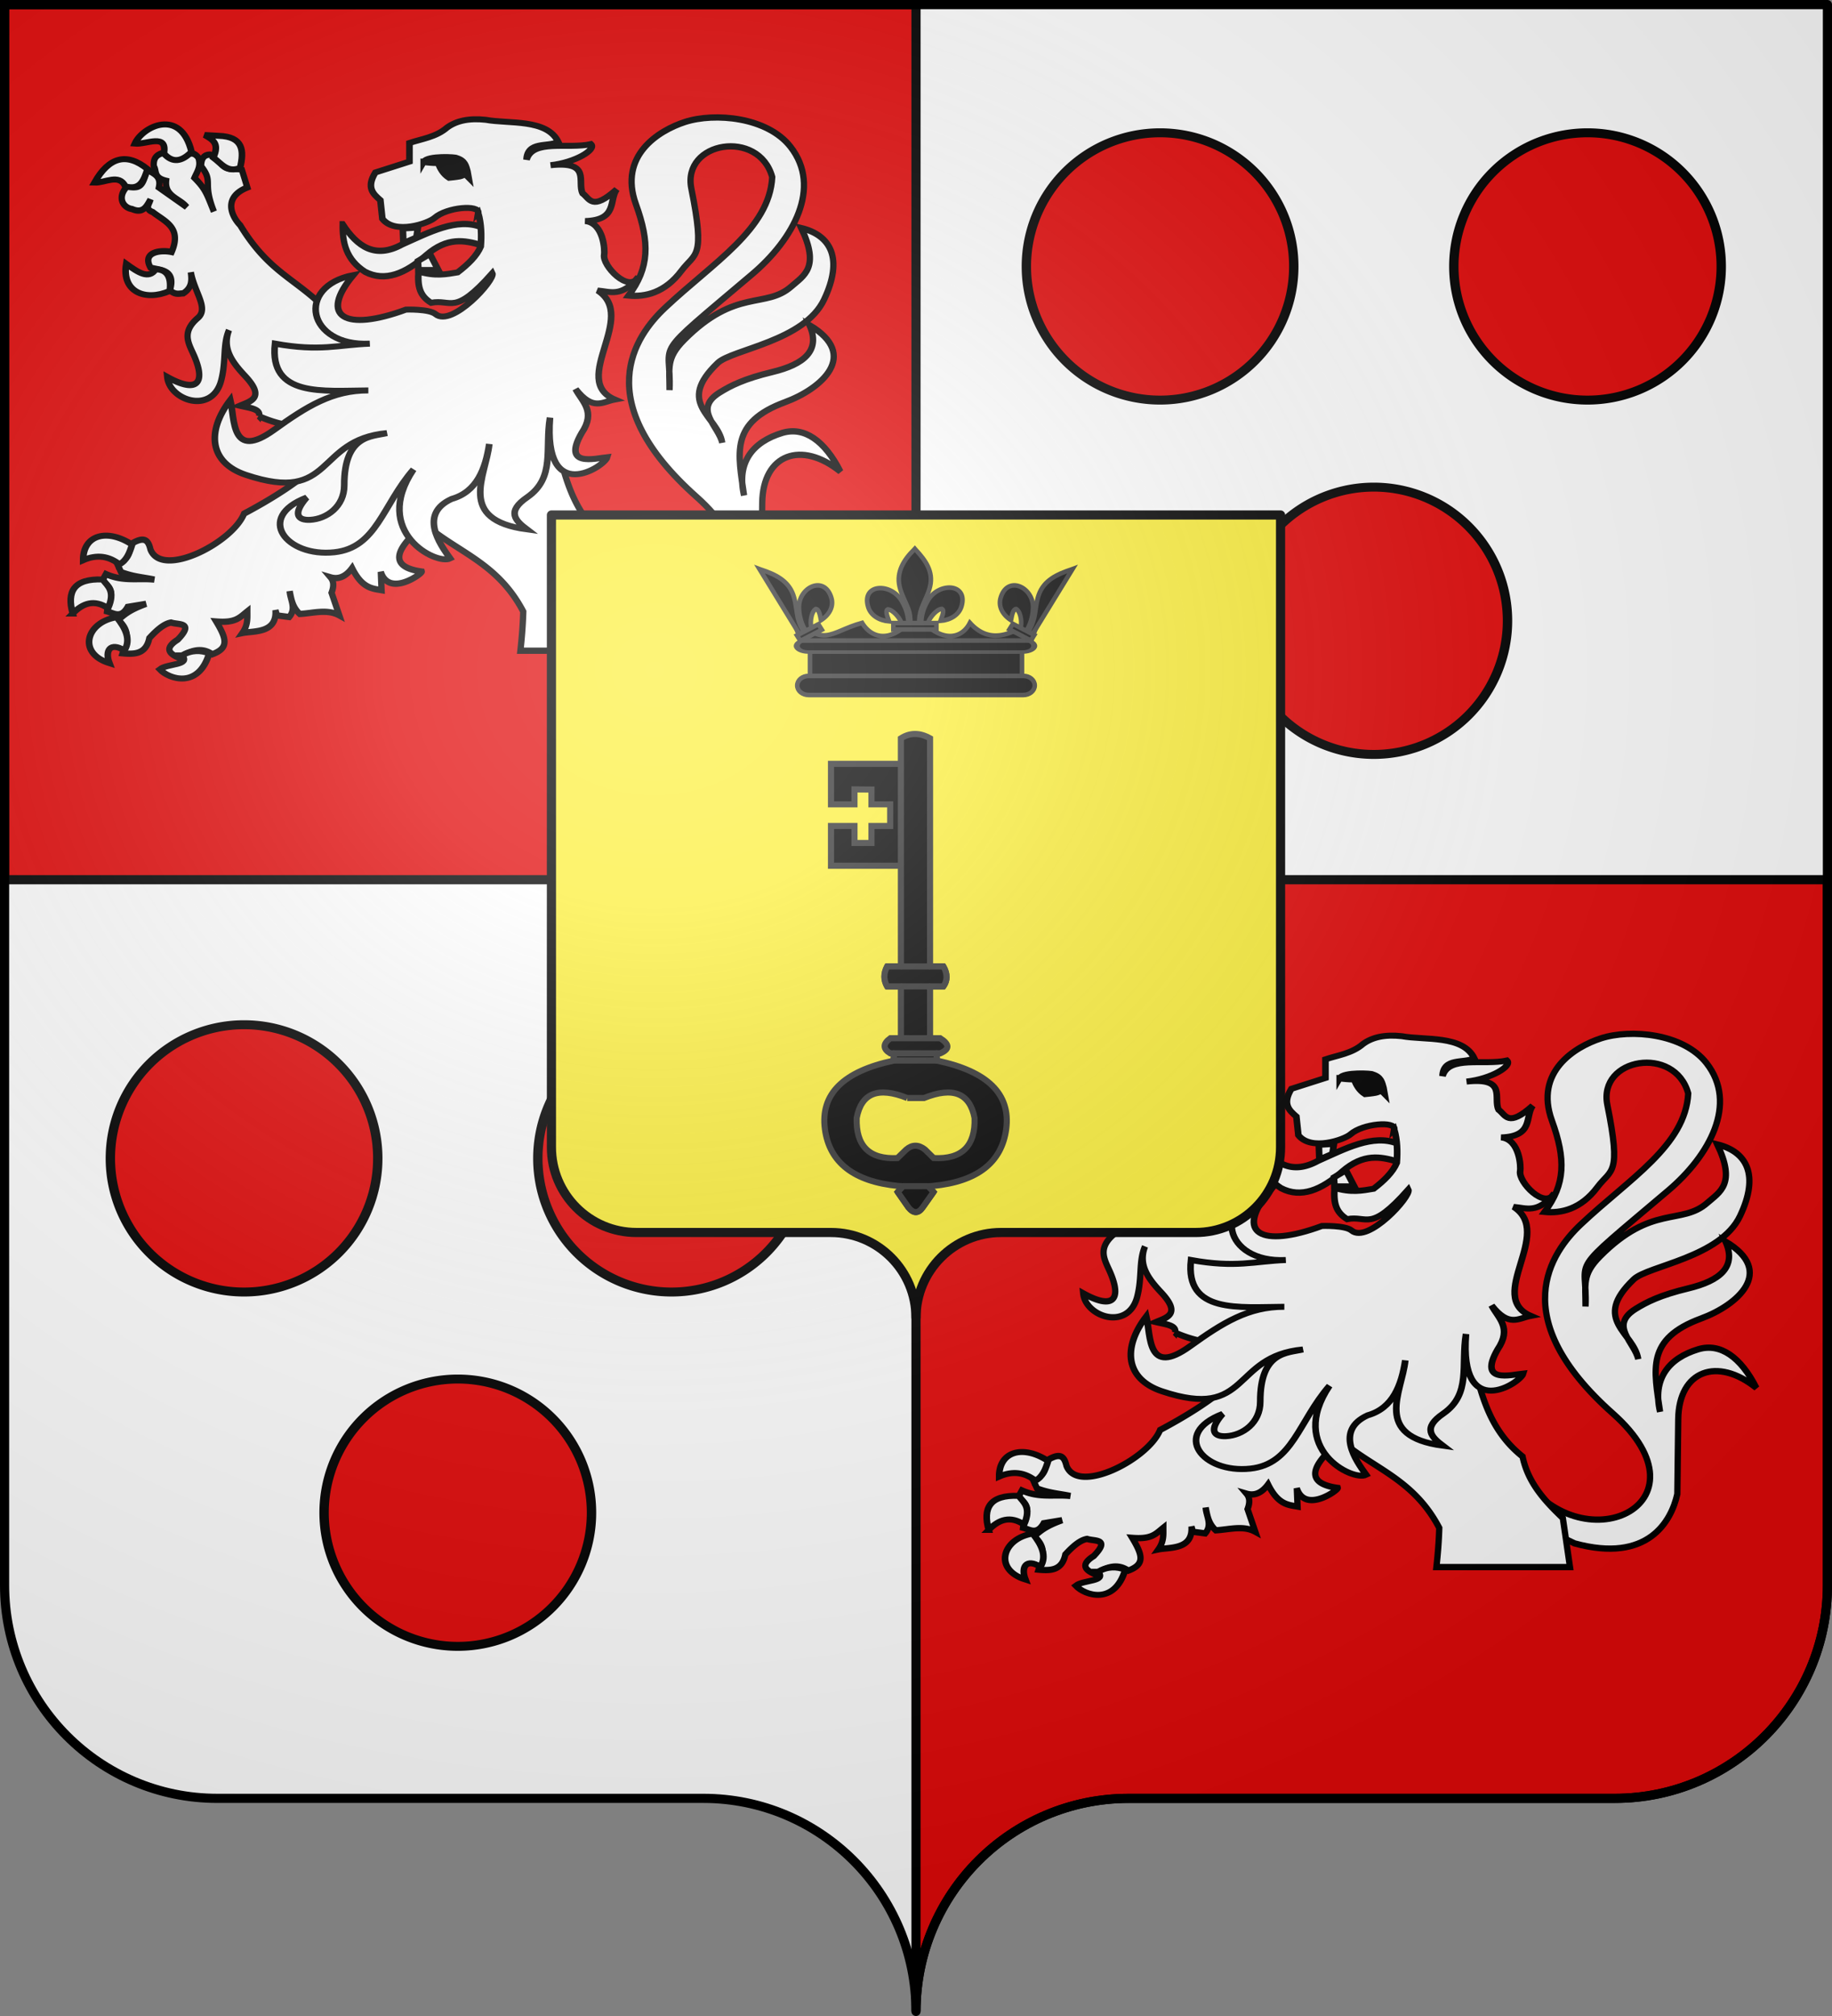 <svg xmlns="http://www.w3.org/2000/svg" xmlns:xlink="http://www.w3.org/1999/xlink" width="600" height="660" version="1.0"><rect width="100%" height="100%" fill="#808080" stroke="none"/><defs><linearGradient id="a"><stop offset="0" style="stop-color:white;stop-opacity:.314"/><stop offset=".19" style="stop-color:white;stop-opacity:.251"/><stop offset=".6" style="stop-color:#6b6b6b;stop-opacity:.125"/><stop offset="1" style="stop-color:black;stop-opacity:.125"/></linearGradient><linearGradient id="b"><stop offset="0" style="stop-color:white;stop-opacity:.314"/><stop offset=".19" style="stop-color:white;stop-opacity:.251"/><stop offset=".6" style="stop-color:#6b6b6b;stop-opacity:.125"/><stop offset="1" style="stop-color:black;stop-opacity:.125"/></linearGradient><radialGradient xlink:href="#a" id="g" cx="285.186" cy="200.448" r="300" fx="285.186" fy="200.448" gradientTransform="matrix(1.551 0 0 1.35 -227.894 -51.264)" gradientUnits="userSpaceOnUse"/></defs><path d="M300 658.5c0-38.505 31.203-69.754 69.65-69.754h159.2c38.447 0 69.65-31.25 69.65-69.754V1.5H1.5v517.492c0 38.504 31.203 69.754 69.65 69.754h159.2c38.447 0 69.65 31.25 69.65 69.753z" style="fill:#fff;fill-opacity:1;fill-rule:nonzero;stroke:none;stroke-width:5;stroke-linecap:round;stroke-linejoin:round;stroke-miterlimit:4;stroke-dashoffset:0;stroke-opacity:1"/><path d="M1.5 1.5V288H300V1.5H1.5zM300 288v370.5c0-38.504 31.21-69.75 69.656-69.75h159.188c38.447 0 69.656-31.246 69.656-69.75V288H300z" style="opacity:1;fill:#e20909;fill-opacity:1;stroke:#000;stroke-width:3;stroke-linejoin:miter;stroke-miterlimit:4;stroke-dasharray:none;stroke-opacity:1"/><use xlink:href="#c" width="600" height="660" transform="translate(-300 292)"/><path id="c" d="M-157.143 148.095a52.381 54.762 0 1 1-104.762 0 52.381 54.762 0 1 1 104.762 0z" style="fill:#e20909;fill-opacity:1;stroke:#000;stroke-width:3.671;stroke-linecap:butt;stroke-linejoin:round;stroke-miterlimit:4;stroke-dasharray:none;stroke-opacity:1" transform="matrix(.836 0 0 .799 625.096 84.902)"/><use xlink:href="#c" id="d" width="600" height="660" x="0" y="0" transform="translate(70 -116)"/><use xlink:href="#c" id="e" width="600" height="660" x="0" y="0" transform="translate(-70 -116)"/><use xlink:href="#d" width="600" height="660" transform="translate(-300 292)"/><use xlink:href="#e" width="600" height="660" transform="translate(-300 292)"/><g id="f"><path d="M893.849 178.123c19.461 30.882 64.028 10.527 30.36-19.39-35.316-31.38-20.263-52.663-10.418-61.94 15.82-14.903 34.21-25.755 35.123-42.818-4.323-15.87-29.619-11.735-26.49 3.77 4.674 23.17 1.263 20.868-3.275 26.93-5.373 7.18-11.867 8.624-17.264 8.08 6.828-9.103 6.953-17.281 2.382-29.893-5.817-16.046 7.613-24.192 16.073-26.93 9.724-3.148 26.916-1.633 34.527 8.078 10.468 13.357.881 30.409-12.501 41.742-34.126 28.901-26.35 20.954-27.086 37.972.036-7.276-1.202-10.42 4.762-16.428 17.013-17.135 26.66-10.072 35.123-17.504 4.138-3.634 9.437-6.183 3.274-19.12 9.666 2.334 13.825 9.988 7.441 23.429-6.482 13.649-30.148 16.264-34.825 20.736-13.996 13.382.097 17.265 1.488 26.122-1.183-5.475-9.619-10.99-.893-16.427 3.663-2.282 8.08-4.526 17.264-6.733 10.562-2.538 15.895-7.113 12.204-15.35 16.572 9.822 3.9 20.82-7.988 25.203-18.172 6.7-15.424 16.669-13.443 30.543-2.543-10.87 2.898-17.562 12.501-20.467 7.226-2.187 13.921 2.546 19.05 12.657-12.757-10.264-25.404-5.77-25.598 10.233l-.298 24.507c-1.958 8.889-9.621 22.722-33.634 16.158l-27.086-12.926 9.227-10.234zM808.235 69.408c-.119 6.02 1.134 11.599 7.33 15.579 6.498 3.403 13.28.555 19.947-5.399 7.047-6.124 12.68-4.894 18.032-3.375.88-2.832-.2-3.983.04-5.88-8.002-3.125-16.965 1.725-25.834 5.662-8.879 4.875-14.698.79-19.515-6.587z" style="fill:#fff;fill-opacity:1;stroke:#000;stroke-width:2.06;stroke-miterlimit:4;stroke-dasharray:none;stroke-opacity:1" transform="translate(-696 4)"/><path d="M749.844 45.969c-3.236.679-3.597 2.485-3.469 4.468.985 1.43-.193 3.74 4.031 4.75-.499 5.183 4.575 5.803 6.719 8.594l-9.094-6.406c.871-3.814-1.769-4.463-3.656-5.781-1.49 2.533-1.057 7.157-6.563 5.25-3.668 3.664-1.54 7.174 1.438 7.593 3.633 1.604 4.755-.89 6.031-3.124-.325 1.448-2.058 3.08.75 4.124 3.909 3.098 9.654 4.962 6.188 13.063-3.663-.773-9.779.022-6.938 5.094 2.86.943 8.472.379 6.375 7.437 1.814 1.614 3.017 1.035 4.375 1 2.937-1.871 2.797-4.378 2.469-6.906 1.234 6.737 5.958 11.807 2.281 14.969-5.465 4.698-2.985 8.34-1.281 12.219 4.057 9.232 1.02 12.533-8.75 7.093.762 7.7 14.743 12.423 17.688 1.156 1.674-6.406.447-11.65 2.562-16.5-2.289 6.08 1.066 10.53 5.281 15.032 6.623 7.071 1.989 8.182-1.625 9.719 3.034.718 6.858 1.074 6.188 3.468a43.254 43.254 0 0 0 10.781 3.188l6 14.625c-5.41 4.594-12.71 9.29-21.688 14.062-3.839 9.536-26.923 21.362-30.656 11.719-.753-3.134-2.005-4.472-6.562-1.656-.441 2.104.34 4.075-4.219 6.594l1.125 2.468c4.052 1.555 7.317 1.694 10.938 2.469-5.282-.566-10.152.75-15.875-1.813l-1.282 2.313c5.395 3.301 2.024 6.605 1.657 9.906 2.25.6 4.5 2.5 6.75-1.469l6.03-1c-5.727 2.065-7.158 3.64-9.155 5.282 4.484 3.932 2.596 7.397 1.468 10.906 3.95.372 7.669.284 8.75-4.969 2.372-2.57 4.754-4.703 7.125-5.094 2.459.816 7.748-.189 2.188 5.594-4.329 2.736-3.044 4.516.375 5.938 3.648-2.305 7.289-3.652 10.937-1.156 5.464-2.009 4.75-4.972 1.282-10.72 6.417.505 7.57-1.236 10.187-3.312-.005 2.243.253 4.427-1.625 7.094 3.643-.758 11.376.212 10.844-7.5l.468 1.719 4.032.531c2.424-2.806.327-5.632.156-8.438.53 2.604.903 5.26 3.313 7.438 4.394-.251 8.989-1.7 12.937.469l-2.531-7.406c.894-2.376.628-3.914-.344-5.063 2.116.619 4.634.279 7.063-3.031 3.222 6.52 6.433 6.708 9.656 7.25l-.25-6c2.684 8.442 13.579.593 13.406-.094-13.838-1.947-5.033-10.414.969-15.563 10.913 9.366 23.895 12.661 32.281 28.657-.117 4.18-.448 8.463-.938 12.812h43.75c-.73-4.971-1.444-9.993-2.343-16.031-5.857-5.604-11.39-11.491-13.188-20.156-15.243-12.15-14.352-30.13-20.437-45.594l-66.813-24.75C795 87.102 785.558 87.59 774.656 69.719c-2.728-2.77-5.843-9.054 2.344-12.344l-1.781-5.781c-2.617-.853-5.258 1.2-7.875-3.469l-2.532-1.5c-1.907-.003-2.975 1.175-2.937 3.813 4.2 5.313.27 4.968 4.188 14.843-2.406-5.997-2.749-7.376-6.375-11.062.863-2.003 2.252-3.792 1.28-6.625-1.545-1.908-2.356-1.13-3.468-1.469-3.875 3.83-5.658 1.532-7.656-.156z" style="fill:#fff;fill-opacity:1;stroke:#000;stroke-width:2.06;stroke-miterlimit:4;stroke-dasharray:none;stroke-opacity:1" transform="translate(-696 4)"/><g style="fill:#fff"><path d="M-1928.962 172.153c-11.118 5.31-21.916.493-19.753-13.58 5.284 4.16 10.205 8.028 13.374 2.674 4.576.207 7.277 3.036 6.379 10.906zM-1949.126 119.685c-2.846-6.526-9.2-1.648-13.992-1.852 6.647-13.008 14.683-15.18 24.074-6.79-1.636 5.295-3.108 10.82-10.082 8.642zM-1944.806 98.286c5.15.56 14.889-5.436 13.169 4.938 3.896 4.9 8.106 4.149 12.55-.823-4.875-22.324-22.252-12.763-25.719-4.115zM-1909.21 105.282c2.856-7.09-.079-8.856-3.91-11.317l6.38.412c11.154.392 11.55 7.509 9.67 16.049-5.65 2.692-8.544-2.19-12.14-5.144z" style="opacity:1;fill:#fff;fill-opacity:1;stroke:#000;stroke-width:3;stroke-miterlimit:4;stroke-dasharray:none;stroke-opacity:1" transform="matrix(.722 0 0 .653 1448.312 -17.157)"/></g><g style="fill:#fff"><path d="M-1951.801 309.186c-4.708-4.064-10.108-5.123-16.46-2.058-.046-12.774 10.957-16.012 22.22-7.818-1.135 4.077-2.465 7.959-5.76 9.876zM-1972.994 333.877c-2.75-10.962.441-17.622 13.58-17.078 2.362 3.402 5.865 5.766 2.469 14.403-6.266-4.604-11.425-2.57-16.05 2.675zM-1953.036 335.729c3.978 5.555 6.59 11.11 3.498 16.666-6.436-4.42-8.976.05-6.79 6.378-14.849-5.106-10.372-20.749 3.292-23.044zM-1923.407 354.864c4.42-2.78 8.473-2.627 12.345-1.029-4.809 17.905-18.264 12.948-22.427 8.025 3.494-3.051 14.078-1.948 10.082-6.996z" style="opacity:1;fill:#fff;fill-opacity:1;stroke:#000;stroke-width:3;stroke-miterlimit:4;stroke-dasharray:none;stroke-opacity:1" transform="matrix(.722 0 0 .653 1448.312 -17.157)"/></g><g style="fill:#fff"><path d="m-1807.179 161.62-3.779-8.03-5.431 3.543.236 4.487h8.974zM-1823.238 140.837l6.849-.472-.709 4.96-5.904 2.833-.236-7.32z" style="opacity:1;fill:#fff;fill-opacity:1;stroke:#000;stroke-width:3;stroke-miterlimit:4;stroke-dasharray:none;stroke-opacity:1" transform="matrix(.722 0 0 .653 1448.312 -17.157)"/><path d="M-1789.04 133.008c.652-4.187-14.133-2.97-19.806 2.504-2.848 2.748-17.97 8.537-23.675.455l-.91-9.333c-3.234-3.122-6.513-6.208-2.276-13.886l15.48-5.464v-9.333c5.572-2.077 12.038-2.895 17.072-7.74 4.117-3.304 9.772-4.812 17.529-3.87 10.413 2.134 27.725-.668 32.883 11.06-4.922 2.744-13.933-.532-14.388 8.913 2.83-10.38 18.755-5.214 29.218-7.775 2.646 2.654-7.056 9.226-18.347 10.567 18.686-2.2 11.962 8.367 14.569 14.113 3.231 2.624 4.227 9.08 15.48-2.048-3.619 5.365.617 15.43-14.342 15.935 8.615.957 8.965 15.11 8.65 16.845-.984 5.432 11.242 19.63 15.48 11.155-7.434 10.43-12.735 7.352-18.439 6.829 18.522 13.176-12.816 44.882 7.74 54.634-5.513 1.151-9.86 5.903-17.756-5.236 2.993 6.38 9.378 11.165 2.731 22.082-8.956 17.248 6.003 12.719 11.61 12.065-1.192 4.767-29.083 24.687-25.951-19.805-2.374 15.63 2.496 29.986-10.244 39.837-9.726 7.318-5.39 11.823-.227 16.163-32.11-4.774-18.542-26.84-17.074-42.797-1.728 12.445-5.591 23.962-17.073 27.545-15.009 7.604-5.37 22.615-.683 29.82-6.16 3.452-35.81-13.191-16.618-44.617-14.094 17.91-16.658 39.241-35.893 41.523-21.802 2.587-35.987-17.514-12.595-27.41-6.496 8.287-3.988 11.482 1.594 11.155 7.543-.442 15.498-6.678 15.48-17.3-.045-25.402 12.427-24.32 19.35-26.18-32.631 3.343-23.803 35.799-63.968 20.944-16.509-6.106-18.058-21.681-7.057-37.561 2.056 9.608.25 30.58 19.805 15.024 14.882-11.838 26.525-19.88 42.796-19.805-20.377.094-45.08 3.6-42.341-23.447 20.508 4.085 28.566.59 43.024 0-28.476 1.563-33.81-28.755-7.512-34.374-15.674 20.732-3.902 28.666 23.903 17.3 0 0 10.503-.412 13.43 2.277 7.432 6.828 27.164-17.289 25.724-20.487-17.403 21.676-18.43 12.764-27.772 14.796-5.113-3.544-6.17-8.006-5.691-15.707 7.529 2.567 12.586 1.426 17.756.455 4.782-4.067 8.711-8.304 10.471-12.975.389-5.616.286-11.23-1.138-16.846z" style="opacity:1;fill:#fff;fill-opacity:1;stroke:#000;stroke-width:3;stroke-miterlimit:4;stroke-dasharray:none;stroke-opacity:1" transform="matrix(.722 0 0 .653 1448.312 -17.157)"/></g><path d="M834.72 49.024c1.227-2.123 10.9-1.555 10.828-1.241 2.888.849 3.104 2.652 3.61 4.35l.36 2.018-1.227-1.241c-1.01.875-2.454.901-3.753 1.084l-1.516.157c-1.95-1.248-2.888-2.991-3.61-4.814-2.093 0-3.248-.183-4.692-.313z" style="fill:#000;stroke:#000;stroke-width:2.06" transform="translate(-696 4)"/></g><use xlink:href="#f" width="600" height="660" transform="translate(300 300)"/><path d="M300 431.4c0-15.402 12.481-27.902 27.86-27.902h63.68c15.379 0 27.86-12.5 27.86-27.901V168.6H180.6v206.997c0 15.401 12.481 27.901 27.86 27.901h63.68c15.379 0 27.86 12.5 27.86 27.901z" style="fill:#fcef3c;fill-opacity:1;fill-rule:nonzero;stroke:#000;stroke-width:3;stroke-linecap:round;stroke-linejoin:round;stroke-miterlimit:4;stroke-dashoffset:0;stroke-opacity:1"/><g style="fill:#000;stroke:#313131;stroke-width:3.295"><g style="fill:#000;stroke:#313131;stroke-width:4.208;display:inline"><path d="M489.6 344.095V501.3h20.1V344.095c-7.1-4-13.8-4-20.1 0zM457.592 389.595v-10.3l11.708.1v10.2h12.9v14.916h-12.9v11.7h-11.708v-11.7h-16.2v27.4H489.6v-70.216h-48.208v27.9h16.2zM480.1 501.3c-2.5 4.8-2.5 9.4 0 13.8h38.8c2.899-4.1 2.899-8.699 0-13.8h-38.8zM509.7 515.1h-20.1v35.7h20.1v-35.7zM516.7 561.2c6.6-2.8 6.6-6.2 0-10.4h-34.4c-5.2 3.8-5.2 7.3-.1 10.4h34.5zM514.3 566.2v-5h-29.6v5h29.6z" style="fill:#000;stroke:#313131;stroke-width:4.208" transform="matrix(.475 0 0 .475 62.497 78.27)"/><path d="M437.2 613.4c3.1 23.1 20 36.199 50.5 39.199 1.1.101 2.3.2 3.5.2h17.1c1.101 0 2.3-.1 3.3-.2 30.7-3 47.5-16.1 50.601-39.199 3.2-24.101-12.7-39.801-47.9-47.2h-29.6C449.8 573.6 434 589.3 437.2 613.4zM494 592h11.5c20-8 31.6-3.4 34.9 13.8.6 19.3-8.801 28.601-28.2 27.601l-6-5.9c-4.5-3.5-8.8-3.5-12.9 0l-6.1 5.9c-19.3 1-28.7-8.301-28.1-27.601 3.2-17.2 14.8-21.8 34.9-13.8zM508.3 652.8h-17.1l-3.8 4 7.4 10.601c3.5 4.3 6.8 4.3 9.8 0l7.5-10.601-3.8-4z" style="fill:#000;stroke:#313131;stroke-width:4.208" transform="matrix(.475 0 0 .475 62.497 78.27)"/><path d="M489.6 501.3h-9.5c-2.5 4.8-2.5 9.4 0 13.8h9.5M509.7 515.1h9.2c2.899-4.1 2.899-8.699 0-13.8h-9.2M514.3 566.2v-5M484.7 561.2v5M508.3 652.8h-17.1M491.2 652.8l-3.8 4 7.4 10.601c3.5 4.3 6.8 4.3 9.8 0l7.5-10.601-3.8-4" style="fill:#000;stroke:#313131;stroke-width:4.208;stroke-linecap:round;stroke-linejoin:round" transform="matrix(.475 0 0 .475 62.497 78.27)"/></g></g><path d="M299.444 226.575h35.268v-13.313h-35.268" style="fill:#000;fill-opacity:1;fill-rule:evenodd;stroke:#313131;stroke-width:1.5;stroke-linecap:round;stroke-linejoin:round;stroke-miterlimit:4;stroke-dasharray:none;stroke-opacity:1"/><path d="M300.557 226.575h-35.268v-13.313h35.268" style="fill:#000;fill-opacity:1;fill-rule:evenodd;stroke:#313131;stroke-width:1.5;stroke-linecap:round;stroke-linejoin:round;stroke-miterlimit:4;stroke-dasharray:none;stroke-opacity:1"/><path d="M264.839 221.283c-2.07 0-3.733 1.394-3.733 3.125 0 1.73 1.664 3.125 3.733 3.125h70.316c2.07 0 3.733-1.394 3.733-3.125s-1.664-3.125-3.733-3.125H264.84z" style="fill:#000;fill-opacity:1;fill-rule:evenodd;stroke:#313131;stroke-width:1.5;stroke-linecap:round;stroke-linejoin:round;stroke-miterlimit:4;stroke-dasharray:none;stroke-opacity:1"/><g style="fill:#000;stroke:#313131;stroke-width:2.66;stroke-miterlimit:4;stroke-dasharray:none;stroke-opacity:1"><path d="M844.58-56.768h48.516c2.799 0 5.052-2.074 5.052-4.65 0-2.576-2.253-4.65-5.052-4.65h-48.517" style="fill:#000;fill-opacity:1;fill-rule:evenodd;stroke:#313131;stroke-width:2.66;stroke-linecap:round;stroke-linejoin:round;stroke-miterlimit:4;stroke-dasharray:none;stroke-opacity:1" transform="matrix(.739 0 0 .43 -325.018 237.872)"/><path d="M846.489-56.768h-48.517c-2.799 0-5.052-2.074-5.052-4.65 0-2.576 2.253-4.65 5.052-4.65h48.517" style="fill:#000;fill-opacity:1;fill-rule:evenodd;stroke:#313131;stroke-width:2.66;stroke-linecap:round;stroke-linejoin:round;stroke-miterlimit:4;stroke-dasharray:none;stroke-opacity:1" transform="matrix(.739 0 0 .43 -325.018 237.872)"/></g><path d="M262.24 209.696h75.52l3.327-9.093c-9.792 8.28-17.27 10.123-23.423 3.313-3.512 6.809-11.673 5.452-17.664-3.313-5.643 8.765-13.456 10.122-17.663 3.313-10.867 3.008-12.575 8.879-23.423-3.313l3.327 9.093z" style="fill:#000;fill-opacity:1;fill-rule:evenodd;stroke:#313131;stroke-width:1.5;stroke-linecap:butt;stroke-linejoin:miter;stroke-miterlimit:4;stroke-dasharray:none;stroke-opacity:1"/><path d="M301.718 203.901c.063-2.495.742-4.814 2.007-7.012 3.31-6.331 13.42-6.18 11.191 1.563-.82 2.853-3.61 4.53-6.925 4.818.24-.752 1.555-3.41.493-3.93-1.699.058-3.808 2.727-4.315 4-.073.182-.053.393-.135.573" style="fill:#000;fill-opacity:1;fill-rule:evenodd;stroke:#313131;stroke-width:1.5;stroke-linecap:butt;stroke-linejoin:miter;stroke-miterlimit:4;stroke-dasharray:none;stroke-opacity:1;display:inline"/><path d="M297.508 204.066c-.063-2.495-.742-4.814-2.007-7.012-3.31-6.331-13.42-6.18-11.192 1.563.822 2.853 3.612 4.53 6.926 4.818-.24-.752-1.555-3.41-.493-3.93 1.699.058 3.808 2.727 4.315 4 .073.182.053.393.134.573" style="fill:#000;fill-opacity:1;fill-rule:evenodd;stroke:#313131;stroke-width:1.5;stroke-linecap:butt;stroke-linejoin:miter;stroke-miterlimit:4;stroke-dasharray:none;stroke-opacity:1"/><path d="M299.417 179.89c-3.487 3.418-5.829 7.37-4.82 12.004.558 2.557 1.908 4.925 2.86 7.388.595 1.545.747 3.16.677 4.784h2.958c-.141-1.636.17-3.222.678-4.784.907-2.478 2.287-4.83 2.858-7.388 1.07-4.784-1.44-8.392-4.804-11.988l-.205-.239-.202.223z" style="fill:#000;fill-opacity:1;fill-rule:nonzero;stroke:#313131;stroke-width:1.5;stroke-linecap:butt;stroke-linejoin:miter;stroke-miterlimit:4;stroke-dasharray:none;stroke-opacity:1"/><path d="M292.582 203.986h14.084v2.074h-14.084z" style="fill:#000;fill-opacity:1;stroke:#313131;stroke-width:1.5;stroke-miterlimit:4;stroke-dasharray:none;stroke-opacity:1"/><path d="M263.792 206.403a14.592 14.592 0 0 1-2.085-6.993c-.581-6.99 8.28-11.419 10.57-3.691.845 2.847-.662 5.562-3.383 7.306-.203-.76-.51-3.661-1.717-3.633-1.443.816-1.817 4.085-1.563 5.418.036.192.169.366.196.559" style="fill:#000;fill-opacity:1;fill-rule:evenodd;stroke:#313131;stroke-width:1.5;stroke-linecap:butt;stroke-linejoin:miter;stroke-miterlimit:4;stroke-dasharray:none;stroke-opacity:1;display:inline"/><path d="m261.783 207.546 1.556-.717c-1.016-1.357-1.612-2.874-2.023-4.46-.565-2.56-.65-5.224-1.55-7.703-1.683-4.636-5.83-6.637-10.714-8.242l-.309-.114 13.04 21.236z" style="fill:#000;fill-opacity:1;fill-rule:nonzero;stroke:#313131;stroke-width:1.5;stroke-linecap:butt;stroke-linejoin:miter;stroke-miterlimit:4;stroke-dasharray:none;stroke-opacity:1"/><path d="M110.788 305.89h7.918v2.127h-7.918z" style="fill:#000;fill-opacity:1;stroke:#313131;stroke-width:1.503;stroke-miterlimit:4;stroke-dasharray:none;stroke-opacity:1" transform="matrix(.887 -.461 .532 .847 0 0)"/><path d="M336.208 206.403a14.593 14.593 0 0 0 2.085-6.994c.582-6.99-8.279-11.419-10.57-3.69-.844 2.847.663 5.561 3.384 7.306.202-.76.51-3.662 1.716-3.634 1.443.817 1.818 4.085 1.564 5.419-.036.191-.17.365-.197.558" style="fill:#000;fill-opacity:1;fill-rule:evenodd;stroke:#313131;stroke-width:1.5;stroke-linecap:butt;stroke-linejoin:miter;stroke-miterlimit:4;stroke-dasharray:none;stroke-opacity:1;display:inline"/><path d="m338.218 207.546-1.557-.718c1.016-1.357 1.612-2.873 2.023-4.459.566-2.561.65-5.225 1.55-7.704 1.684-4.636 5.831-6.636 10.715-8.242l.308-.114-13.04 21.237z" style="fill:#000;fill-opacity:1;fill-rule:nonzero;stroke:#313131;stroke-width:1.5;stroke-linecap:butt;stroke-linejoin:miter;stroke-miterlimit:4;stroke-dasharray:none;stroke-opacity:1"/><path d="M-398.897 28.342h7.918v2.127h-7.918z" style="fill:#000;fill-opacity:1;stroke:#313131;stroke-width:1.503;stroke-miterlimit:4;stroke-dasharray:none;stroke-opacity:1" transform="matrix(-.887 -.461 -.532 .847 0 0)"/><path d="M1.5 1.5V518.99c0 38.505 31.203 69.755 69.65 69.755h159.2c38.447 0 69.65 31.25 69.65 69.754 0-38.504 31.203-69.754 69.65-69.754h159.2c38.447 0 69.65-31.25 69.65-69.755V1.5H1.5z" style="fill:url(#g);fill-opacity:1;fill-rule:evenodd;stroke:none;stroke-width:3;stroke-linecap:butt;stroke-linejoin:miter;stroke-miterlimit:4;stroke-dasharray:none;stroke-opacity:1"/><path d="M300 658.5c0-38.504 31.203-69.754 69.65-69.754h159.2c38.447 0 69.65-31.25 69.65-69.753V1.5H1.5v517.493c0 38.504 31.203 69.753 69.65 69.753h159.2c38.447 0 69.65 31.25 69.65 69.754z" style="fill:none;fill-opacity:1;fill-rule:nonzero;stroke:#000;stroke-width:3;stroke-linecap:round;stroke-linejoin:round;stroke-miterlimit:4;stroke-dasharray:none;stroke-dashoffset:0;stroke-opacity:1"/></svg>